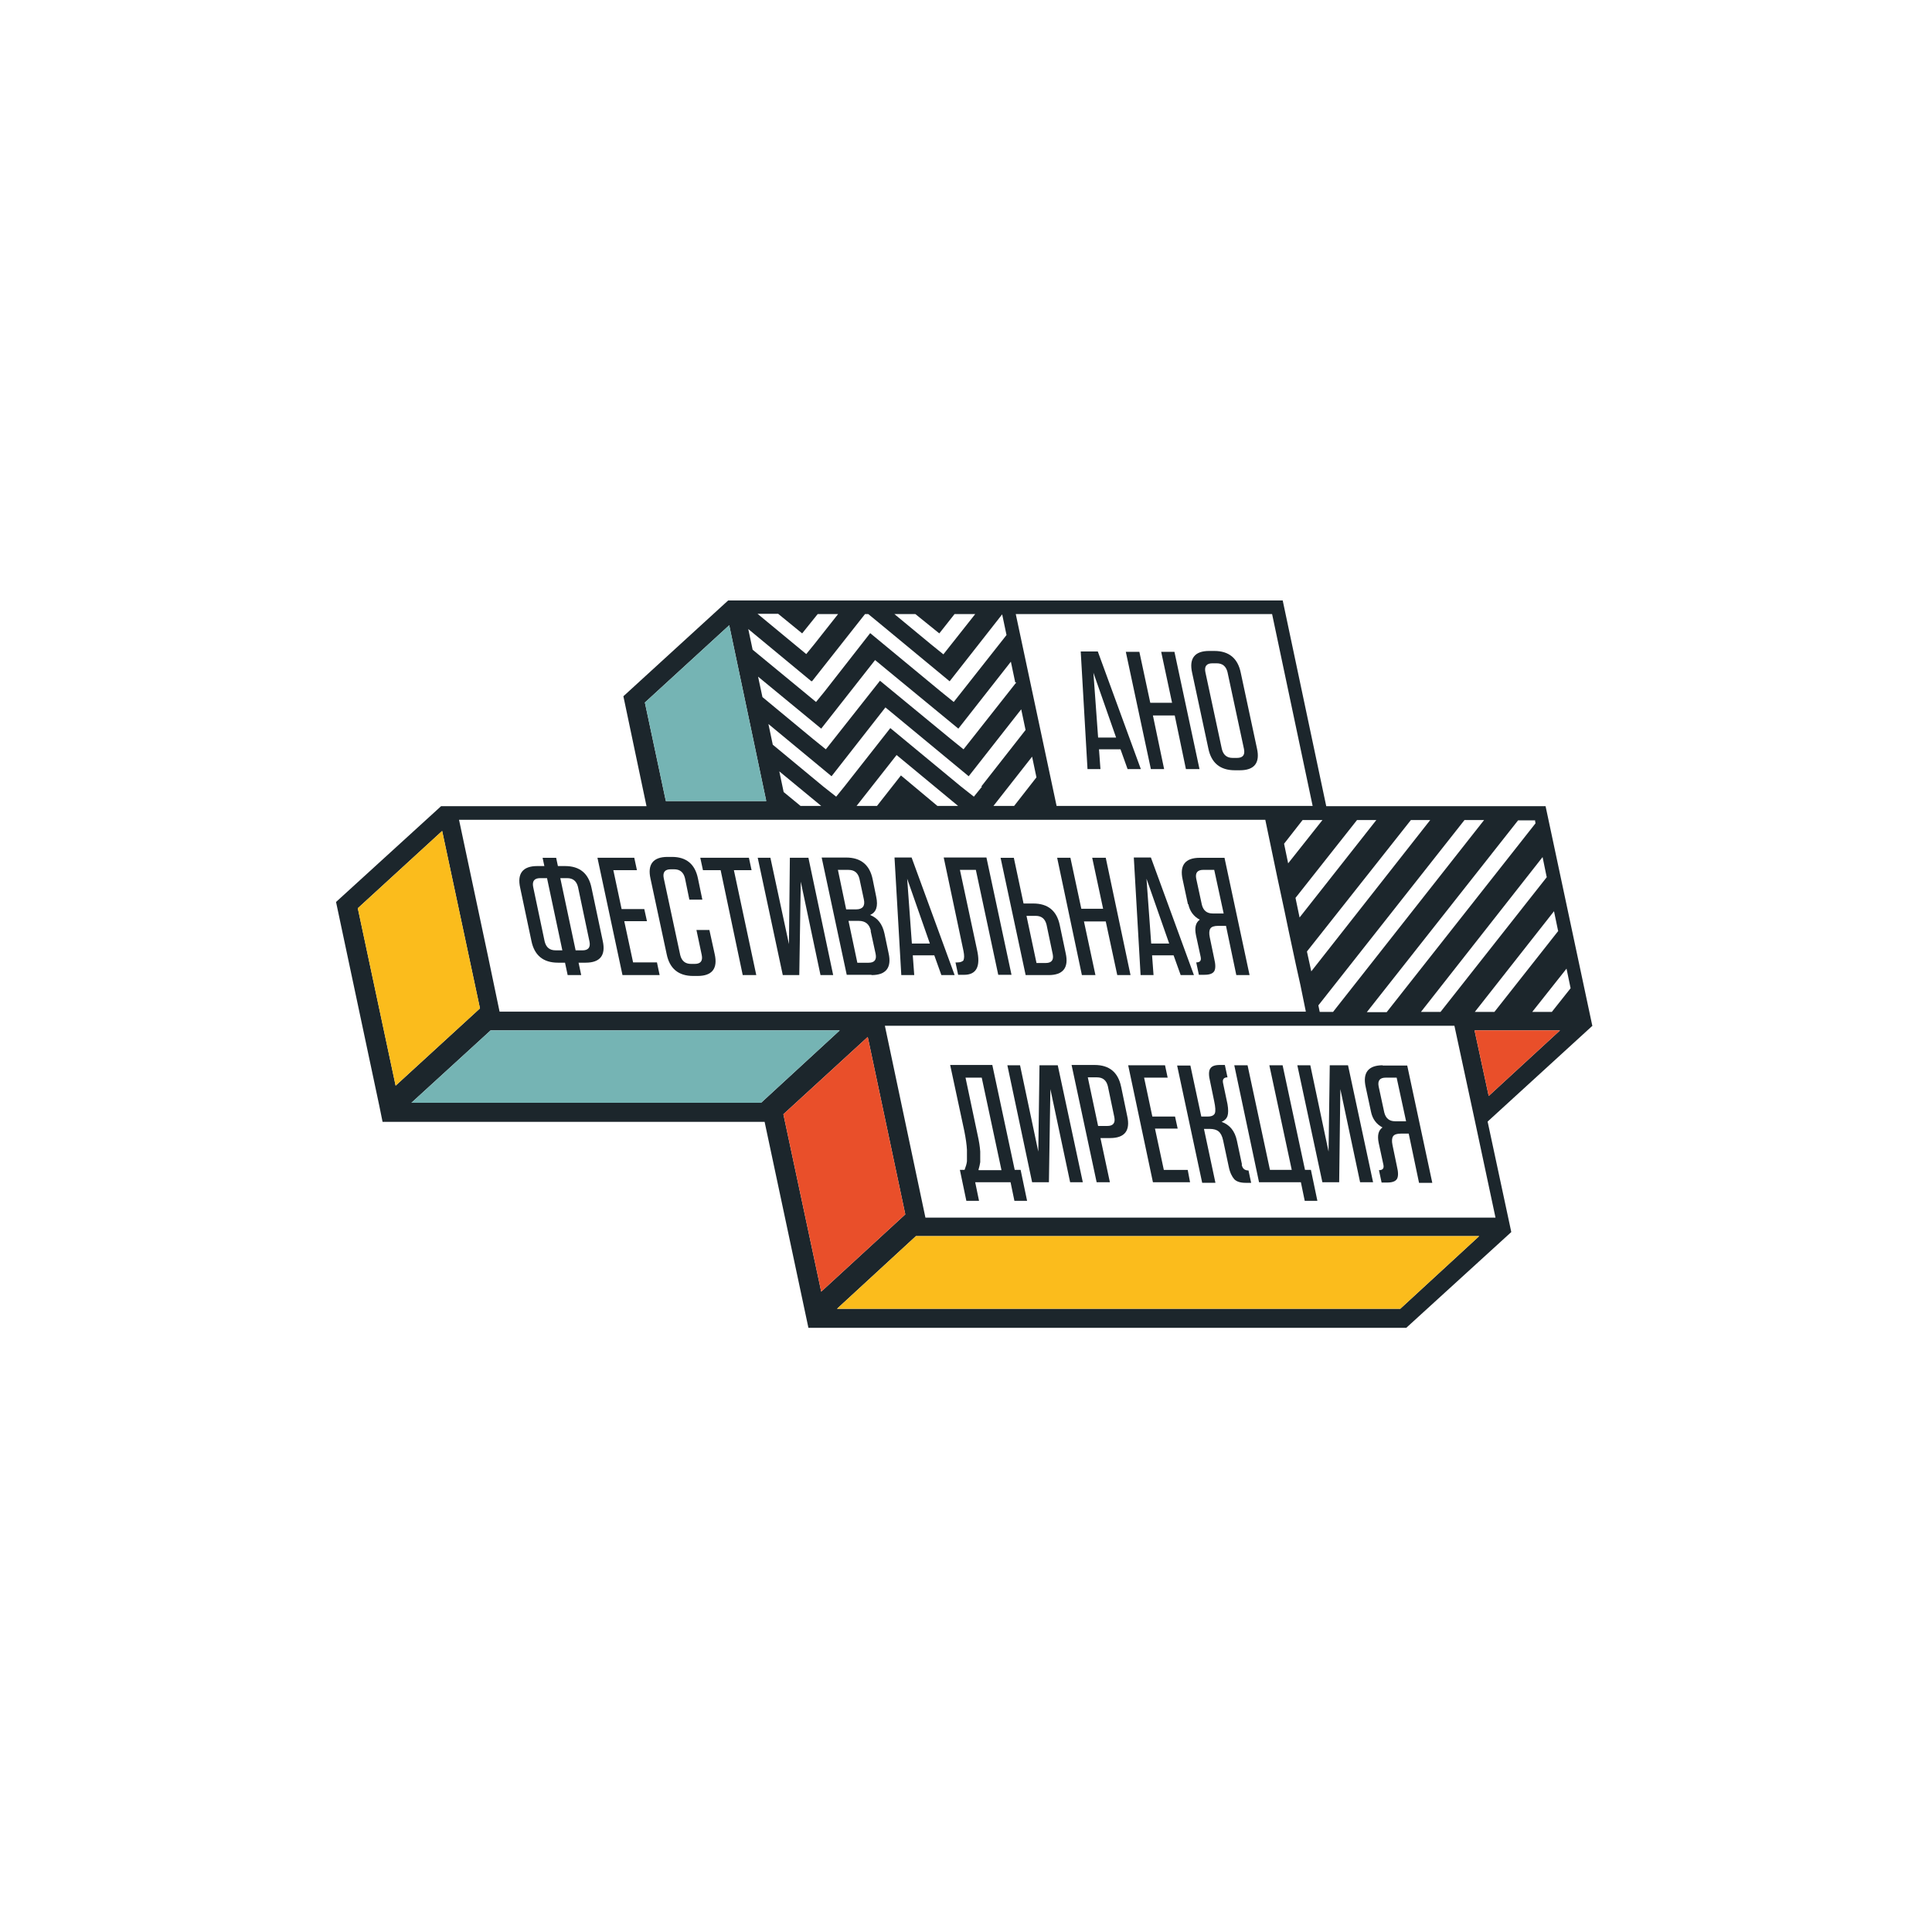 <?xml version="1.0" encoding="utf-8"?>
<!-- Generator: Adobe Illustrator 27.1.1, SVG Export Plug-In . SVG Version: 6.00 Build 0)  -->
<svg version="1.1" id="Слой_1" xmlns="http://www.w3.org/2000/svg" xmlns:xlink="http://www.w3.org/1999/xlink" x="0px" y="0px" viewBox="0 0 71 71" style="enable-background:new 0 0 70.866 70.866;" xml:space="preserve" width="300px" height="300px" preserveAspectRatio="none">
<style type="text/css">
	.st0{fill:#DA2F25;}
	.st1{fill:#FFFFFF;}
	.st2{fill:#1C262C;}
	.st3{fill:#75B4B4;}
	.st4{fill:#FBBC1C;}
	.st5{fill:#E94F2A;}
	.st6{fill-rule:evenodd;clip-rule:evenodd;fill:#2C2B2A;}
	.st7{fill-rule:evenodd;clip-rule:evenodd;fill:#E32125;}
	.st8{fill-rule:evenodd;clip-rule:evenodd;fill:#0B61AA;}
	.st9{fill-rule:evenodd;clip-rule:evenodd;fill:#EBECED;}
	.st10{fill-rule:evenodd;clip-rule:evenodd;fill:#FBCE0E;}
	.st11{fill-rule:evenodd;clip-rule:evenodd;fill:#F28A28;}
	.st12{fill-rule:evenodd;clip-rule:evenodd;fill:#151515;}
	.st13{clip-path:url(#SVGID_00000051381297272271336030000016238035169904255872_);}
	.st14{fill:none;}
	.st15{clip-path:url(#SVGID_00000073712618729664966470000000999002610661001660_);}
	.st16{fill:#151515;}
	.st17{fill-rule:evenodd;clip-rule:evenodd;fill:#333332;}
	.st18{fill:#878988;}
	.st19{clip-path:url(#SVGID_00000058572105100739663970000012113828371405502862_);}
	.st20{clip-path:url(#SVGID_00000078020789393237816620000014290513726524409492_);}
	.st21{clip-path:url(#SVGID_00000114074088131116259570000010121026773871609785_);}
	.st22{clip-path:url(#SVGID_00000096774508192433883800000017822792018964047494_);}
	.st23{fill-rule:evenodd;clip-rule:evenodd;fill:#E67D36;}
	.st24{fill-rule:evenodd;clip-rule:evenodd;fill:#EFEB87;}
	.st25{clip-path:url(#SVGID_00000148620804176149755160000011226786575763708308_);}
	.st26{clip-path:url(#SVGID_00000036251313751549211610000013399339553741656227_);}
	.st27{clip-path:url(#SVGID_00000124884216446005876570000006749111438509652871_);}
	.st28{clip-path:url(#SVGID_00000145754885907184169210000016059702222325478805_);}
	.st29{clip-path:url(#SVGID_00000116213963357222245640000013389423349951297413_);}
	.st30{clip-path:url(#SVGID_00000021798441383020115620000014764017814546273979_);}
	.st31{clip-path:url(#SVGID_00000150098033751339092820000012570875943324026777_);}
	.st32{clip-path:url(#SVGID_00000153676411123500772160000005412592066514156453_);}
	.st33{clip-path:url(#SVGID_00000017474158911271622610000013280493561602927806_);}
	.st34{clip-path:url(#SVGID_00000103261347941768624810000012842918297678089119_);}
	.st35{clip-path:url(#SVGID_00000179629688044200238540000014814730988888786304_);}
	.st36{clip-path:url(#SVGID_00000059999509083619560940000006270359987700785042_);}
	.st37{clip-path:url(#SVGID_00000005983262202875175800000004719063762458678937_);}
	.st38{clip-path:url(#SVGID_00000097470283847402218300000001237371865405485960_);}
	.st39{clip-path:url(#SVGID_00000070801985240841822460000010728391884775926965_);}
	.st40{clip-path:url(#SVGID_00000065758276923023853920000010588039098014513287_);}
	.st41{clip-path:url(#SVGID_00000057847512167948308460000016324649119677367180_);}
	.st42{clip-path:url(#SVGID_00000071522096016357502360000012990669955150837139_);}
	.st43{clip-path:url(#SVGID_00000014630199335172896100000015407202797668853668_);}
	.st44{clip-path:url(#SVGID_00000013168774683914800880000013292221929713258118_);}
	.st45{clip-path:url(#SVGID_00000116197852257699797640000001394753931089003959_);}
	.st46{clip-path:url(#SVGID_00000157284564943361795420000000726391823768388498_);}
	.st47{clip-path:url(#SVGID_00000075163417707082495940000001729165347546446248_);}
	.st48{clip-path:url(#SVGID_00000135663742157155344430000005816716641577161137_);}
	.st49{clip-path:url(#SVGID_00000039121545523520022100000010673218988118134408_);}
	.st50{clip-path:url(#SVGID_00000144300272699191409380000001307716820307755703_);}
	.st51{clip-path:url(#SVGID_00000035491359047899824910000015115822188591614118_);}
	.st52{clip-path:url(#SVGID_00000049182898026452923250000018326003888680377772_);}
	.st53{clip-path:url(#SVGID_00000136389520510137933230000008806993512308274619_);}
	.st54{clip-path:url(#SVGID_00000116217865933105435740000012377988460263247023_);}
	.st55{clip-path:url(#SVGID_00000052106628000476764020000000126937021406924424_);}
	.st56{clip-path:url(#SVGID_00000182514020822602123410000004562397488781765252_);}
	.st57{clip-path:url(#SVGID_00000183965499098877836670000012900298374749421219_);}
	.st58{clip-path:url(#SVGID_00000041259816408720812650000008900397855956990092_);}
	.st59{clip-path:url(#SVGID_00000162330717335210075810000015770356761262295470_);}
	.st60{clip-path:url(#SVGID_00000138536712429984466820000014066375097395282572_);}
	.st61{clip-path:url(#SVGID_00000083782100619288582680000001829883715468006067_);}
	.st62{clip-path:url(#SVGID_00000141446591754432005120000013136005180757759381_);}
	.st63{clip-path:url(#SVGID_00000034074470271771660450000001240278477198811794_);}
	.st64{clip-path:url(#SVGID_00000144303748443950952890000014115895174895747749_);}
	.st65{clip-path:url(#SVGID_00000150086959370935885970000013994340827256533929_);}
	.st66{clip-path:url(#SVGID_00000110439995240656667410000013756754742307600269_);}
	.st67{clip-path:url(#SVGID_00000119087940187015289850000003534003870961726087_);}
	.st68{clip-path:url(#SVGID_00000034066292253038097570000013368579174368050363_);}
	.st69{clip-path:url(#SVGID_00000163784829509376420610000005337105138188449713_);}
	.st70{clip-path:url(#SVGID_00000008138339502236020390000000078486121832259481_);}
	.st71{clip-path:url(#SVGID_00000116916081573721555480000016815785410448412315_);}
	.st72{clip-path:url(#SVGID_00000044893322940145406720000002822093550289369997_);}
	.st73{clip-path:url(#SVGID_00000084512125876942194440000013311047361239998086_);}
	.st74{clip-path:url(#SVGID_00000032639966073323427320000009547955086983313842_);}
	.st75{clip-path:url(#SVGID_00000021828935840240974810000014647614035022705846_);}
	.st76{clip-path:url(#SVGID_00000076569432249111654930000005569553423789819545_);}
	.st77{clip-path:url(#SVGID_00000056402042789840789490000002967671642831112867_);}
	.st78{clip-path:url(#SVGID_00000056420606625195658130000013538490741278601916_);}
	.st79{clip-path:url(#SVGID_00000180353217785929448970000011557764816309482113_);}
	.st80{clip-path:url(#SVGID_00000018953865651828342690000008171127605996102077_);}
	.st81{clip-path:url(#SVGID_00000166635057655996246110000013051110096667372714_);}
	.st82{clip-path:url(#SVGID_00000008827551717870086740000014774825863012864946_);}
	.st83{clip-path:url(#SVGID_00000135657782513115296400000010591809495321098654_);}
	.st84{clip-path:url(#SVGID_00000073722438080981114600000013296713782118833855_);}
	.st85{clip-path:url(#SVGID_00000003086123927998759680000000501043857581839802_);}
	.st86{clip-path:url(#SVGID_00000011728140655010290650000017329685796412073109_);}
	.st87{clip-path:url(#SVGID_00000008842361596261797830000017774121909987171983_);}
	.st88{clip-path:url(#SVGID_00000052068030826755805440000013768094674413175172_);}
	.st89{clip-path:url(#SVGID_00000010309715936949789730000007608687445803706755_);}
	.st90{clip-path:url(#SVGID_00000102511261220339645650000005628890047293486007_);}
	.st91{clip-path:url(#SVGID_00000124125071745735143850000010937450893807457963_);}
	.st92{clip-path:url(#SVGID_00000116950795553836605220000013136258443414206339_);}
	.st93{clip-path:url(#SVGID_00000134226364065502582490000016188847565087630749_);}
	.st94{clip-path:url(#SVGID_00000039843224936012182600000004055602300031664025_);}
	.st95{clip-path:url(#SVGID_00000170976088456568760460000005653994557356163223_);}
	.st96{clip-path:url(#SVGID_00000116918894654453441920000005115498422911142302_);}
	.st97{clip-path:url(#SVGID_00000109732328097358503690000006936623357324260493_);}
	.st98{clip-path:url(#SVGID_00000145054555755593339770000015998078468654226359_);}
	.st99{clip-path:url(#SVGID_00000048494755466816470930000006694024340793165956_);}
	.st100{clip-path:url(#SVGID_00000140000158482244550640000002082185503546091662_);}
	.st101{clip-path:url(#SVGID_00000163060598594262234930000002724008561383026864_);}
	.st102{clip-path:url(#SVGID_00000159439700235190912690000003723905419121094800_);}
	.st103{clip-path:url(#SVGID_00000049929576498432727370000004922778578781513916_);}
	.st104{clip-path:url(#SVGID_00000061472244727125080490000006591813241709204886_);}
	.st105{clip-path:url(#SVGID_00000061458499382214978960000016495596823555743117_);}
	.st106{clip-path:url(#SVGID_00000176735968885581378730000004074729774612351402_);}
	.st107{clip-path:url(#SVGID_00000084494870851676791330000009486930279527586465_);}
	.st108{clip-path:url(#SVGID_00000065042531880229559300000011713965624686315162_);}
	.st109{clip-path:url(#SVGID_00000127019991084325465540000016885685389769610405_);}
	.st110{clip-path:url(#SVGID_00000177473000505684939940000009099494973363871892_);}
	.st111{clip-path:url(#SVGID_00000010996087917812176470000005971738474913831353_);}
	.st112{clip-path:url(#SVGID_00000131347869107873884390000003820761796638063533_);}
	.st113{clip-path:url(#SVGID_00000088132620919378710060000016578443137052390301_);}
	.st114{clip-path:url(#SVGID_00000138571355575427414240000001772159182830985642_);}
	.st115{clip-path:url(#SVGID_00000113345611776026670500000007542315820548736431_);}
	.st116{clip-path:url(#SVGID_00000092426082144364628540000009653268931840580774_);}
	.st117{clip-path:url(#SVGID_00000135687983892365064650000008736586337121271203_);}
	.st118{clip-path:url(#SVGID_00000076603873604500116280000016466390001778346633_);}
	.st119{clip-path:url(#SVGID_00000015314451614993996070000016672222414462249865_);}
	.st120{clip-path:url(#SVGID_00000134213563273526784980000010229067380683026053_);}
	.st121{clip-path:url(#SVGID_00000182522111647647765410000013698296249814697660_);}
	.st122{clip-path:url(#SVGID_00000154401933412586320010000000085490681441488023_);}
	.st123{clip-path:url(#SVGID_00000038381873037880738310000005897864457135771777_);}
	.st124{clip-path:url(#SVGID_00000182489033121973238640000003170976418281755520_);}
	.st125{clip-path:url(#SVGID_00000005966362127588815700000006686324385421775532_);}
	.st126{clip-path:url(#SVGID_00000076565262173497998860000010754179646370974103_);}
	.st127{clip-path:url(#SVGID_00000057831004376541113800000007616238329799309978_);}
	.st128{clip-path:url(#SVGID_00000087388270841222790310000015774855393427153572_);}
	.st129{fill-rule:evenodd;clip-rule:evenodd;fill:#FFFEFD;}
	.st130{clip-path:url(#SVGID_00000132776893168538624960000009725494333809655448_);}
	.st131{clip-path:url(#SVGID_00000139278157354239152410000000880892329308571033_);}
	.st132{clip-path:url(#SVGID_00000026144645533403352960000014148641247605198753_);}
	.st133{clip-path:url(#SVGID_00000110439732412379619580000018092260549412849025_);}
	.st134{clip-path:url(#SVGID_00000055708022658071066200000009297588196181987505_);}
	.st135{clip-path:url(#SVGID_00000054945058693647543980000017276546205525224365_);}
	.st136{clip-path:url(#SVGID_00000073717924020097019130000011263670310114980757_);}
	.st137{clip-path:url(#SVGID_00000182506803715109869870000003429747383535601062_);}
	.st138{clip-path:url(#SVGID_00000079463807039825616780000004570619675337344674_);}
	.st139{clip-path:url(#SVGID_00000115496975638758489680000012395151429882239647_);}
	.st140{clip-path:url(#SVGID_00000173122997822415171570000009099255057977928350_);}
	.st141{clip-path:url(#SVGID_00000060715775727915599610000001244009532207063990_);}
	.st142{clip-path:url(#SVGID_00000182508818572041095980000016777357257987519935_);}
	.st143{clip-path:url(#SVGID_00000115516276210294752910000001053584149744640694_);}
	.st144{clip-path:url(#SVGID_00000016790777501517705540000009141312373210176954_);}
	.st145{clip-path:url(#SVGID_00000102511295177333416980000012178845499509706405_);}
	.st146{clip-path:url(#SVGID_00000065057362392398813950000014597790426203727755_);}
	.st147{clip-path:url(#SVGID_00000031183247583249103980000016573039658405043842_);}
	.st148{clip-path:url(#SVGID_00000094593786466793653210000013415854698839858094_);}
	.st149{clip-path:url(#SVGID_00000173840507515940150000000006648368240834749867_);}
	.st150{clip-path:url(#SVGID_00000173872922267815700490000012082827343225828779_);}
	.st151{clip-path:url(#SVGID_00000094616342651171280430000006359610981521891764_);}
	.st152{clip-path:url(#SVGID_00000075846516785391294270000003494721387284313245_);}
	.st153{clip-path:url(#SVGID_00000077310901420147013010000004619707445817180315_);}
	.st154{clip-path:url(#SVGID_00000033365646967458523550000013250061819743229058_);}
	.st155{clip-path:url(#SVGID_00000122685618255008301740000007333715589528422797_);}
	.st156{clip-path:url(#SVGID_00000010273250420058421110000001991931069284804512_);}
	.st157{clip-path:url(#SVGID_00000127017727368061290240000012607754123058503560_);}
	.st158{clip-path:url(#SVGID_00000128447985844916346940000009278836348480527295_);}
	.st159{clip-path:url(#SVGID_00000121237520255008700350000004866129687681885078_);}
	.st160{clip-path:url(#SVGID_00000047756322544319517940000001704774354530699143_);}
	.st161{clip-path:url(#SVGID_00000020363878332261143670000008370665525550744746_);}
	.st162{clip-path:url(#SVGID_00000061453757043586220310000018436527655827524747_);}
	.st163{clip-path:url(#SVGID_00000062162181146552617490000001772016893888698044_);}
	.st164{clip-path:url(#SVGID_00000114043442255028950080000005183210443012109493_);}
	.st165{clip-path:url(#SVGID_00000059273246984273718660000008693588235211705784_);}
	.st166{clip-path:url(#SVGID_00000051359506111779843190000004564086505917114044_);}
	.st167{clip-path:url(#SVGID_00000105426052035423403770000017825489710111254957_);}
	.st168{clip-path:url(#SVGID_00000126288853122409996200000002746104990916857274_);}
	.st169{clip-path:url(#SVGID_00000121972783696239167420000016575204475142487473_);}
	.st170{clip-path:url(#SVGID_00000014622389108644819040000016411559157930479801_);}
	.st171{clip-path:url(#SVGID_00000153693181848802100230000014877161600024590978_);}
	.st172{clip-path:url(#SVGID_00000145758615165722788990000003352546342960531851_);}
	.st173{clip-path:url(#SVGID_00000127045246253295308720000013953094012574351026_);}
	.st174{clip-path:url(#SVGID_00000080913959677711586010000010972351160744709297_);}
	.st175{clip-path:url(#SVGID_00000063595965635723837890000011018957408830980508_);}
	.st176{clip-path:url(#SVGID_00000117636591107576556610000010346698471451388859_);}
	.st177{clip-path:url(#SVGID_00000119086229535033636350000006642514489285071004_);}
	.st178{clip-path:url(#SVGID_00000124871293107710074660000004873615728515187640_);}
	.st179{clip-path:url(#SVGID_00000025420532548629671050000003128716704574442132_);}
	.st180{clip-path:url(#SVGID_00000044862984310483383940000003629894531489103272_);}
	.st181{clip-path:url(#SVGID_00000042712422651579481040000017663546488304111545_);}
	.st182{clip-path:url(#SVGID_00000040536210905945652220000017827810070012364477_);}
	.st183{clip-path:url(#SVGID_00000108290141722788506900000003088719006965242261_);}
	.st184{clip-path:url(#SVGID_00000036229639416786774900000015415062415907626133_);}
	.st185{clip-path:url(#SVGID_00000070816788159964561850000004680888385463428507_);}
	.st186{clip-path:url(#SVGID_00000078744583738032974350000008285809124943373200_);}
	.st187{clip-path:url(#SVGID_00000018238071128984547420000010465338271240654490_);}
	.st188{clip-path:url(#SVGID_00000058574188655405867840000002638307685890039204_);}
	.st189{clip-path:url(#SVGID_00000159446346434166246570000001434824410207785857_);}
	.st190{clip-path:url(#SVGID_00000020364208429584601820000013898912066890350223_);}
	.st191{clip-path:url(#SVGID_00000111187709133833484180000006032573626750525336_);}
	.st192{clip-path:url(#SVGID_00000129190182502229616530000007216717431769006494_);}
	.st193{clip-path:url(#SVGID_00000082356287571734056630000011599627170164111277_);}
	.st194{clip-path:url(#SVGID_00000139972948124429844980000012070763634727889283_);}
	.st195{clip-path:url(#SVGID_00000155866460671717042230000005002994064687532945_);}
	.st196{clip-path:url(#SVGID_00000067934196857022626900000011464699979231500721_);}
	.st197{clip-path:url(#SVGID_00000023964107911094060420000003717746250937402300_);}
	.st198{clip-path:url(#SVGID_00000170993385581081972890000006845479010578017166_);}
	.st199{clip-path:url(#SVGID_00000127723076882866143920000002134748325066143909_);}
	.st200{clip-path:url(#SVGID_00000107557054925946778130000013613004595174470552_);}
	.st201{clip-path:url(#SVGID_00000183970454405006314830000011004152732410369192_);}
	.st202{clip-path:url(#SVGID_00000095339843363109992210000011182407255679270063_);}
	.st203{clip-path:url(#SVGID_00000021113286003907687750000001027937568366705809_);}
	.st204{clip-path:url(#SVGID_00000050660455538204400070000005015374580079195823_);}
	.st205{clip-path:url(#SVGID_00000183933257605731844490000006979542425592558525_);}
	.st206{clip-path:url(#SVGID_00000098909968629581782500000011287307625286984069_);}
	.st207{clip-path:url(#SVGID_00000145776532311424032390000002276262312246998957_);}
	.st208{clip-path:url(#SVGID_00000003076875882795502160000009811743701927065515_);}
	.st209{clip-path:url(#SVGID_00000170968269182837995760000008181528811522588091_);}
	.st210{clip-path:url(#SVGID_00000157274574900764349290000015887420960558038194_);}
	.st211{clip-path:url(#SVGID_00000009556364884479513280000015797054485138100881_);}
	.st212{clip-path:url(#SVGID_00000069376695401922617800000001467455259654414981_);}
	.st213{clip-path:url(#SVGID_00000035514282837227291860000016305325337169846957_);}
	.st214{clip-path:url(#SVGID_00000032617593074582623420000001799275219241360524_);}
	.st215{clip-path:url(#SVGID_00000044868919868259517640000001557000063121324199_);}
	.st216{clip-path:url(#SVGID_00000066502147642116351660000008382566308833400721_);}
	.st217{clip-path:url(#SVGID_00000051364393456712124310000002137281691117100196_);}
	.st218{clip-path:url(#SVGID_00000067209736957017683770000005069148895185009594_);}
	.st219{clip-path:url(#SVGID_00000052069482284346870690000002408529022306382772_);}
	.st220{clip-path:url(#SVGID_00000133503852962400801490000013834863500427005092_);}
	.st221{clip-path:url(#SVGID_00000161606277596213763460000011538084023278831770_);}
	.st222{clip-path:url(#SVGID_00000065059151536303601470000004556554618861707170_);}
	.st223{clip-path:url(#SVGID_00000158005732922751063960000009849925406682992314_);}
	.st224{clip-path:url(#SVGID_00000028307436838523966300000017229029617931000228_);}
	.st225{clip-path:url(#SVGID_00000147942183609272648670000016850197546716713640_);}
	.st226{clip-path:url(#SVGID_00000176006597417135974960000007897864760802151319_);}
	.st227{clip-path:url(#SVGID_00000155122409138890214150000014078958410135411361_);}
	.st228{clip-path:url(#SVGID_00000092446851601107381030000007938825305213368463_);}
	.st229{clip-path:url(#SVGID_00000155115336444743101890000016667515508919487392_);}
	.st230{clip-path:url(#SVGID_00000093897109088049047530000018243680381926808718_);}
	.st231{clip-path:url(#SVGID_00000059282445518860125650000010920491084978920602_);}
	.st232{clip-path:url(#SVGID_00000117650459934488690710000001783793061398144949_);}
	.st233{clip-path:url(#SVGID_00000081619738153644038030000007107041140129569720_);}
	.st234{clip-path:url(#SVGID_00000061468433566709904320000015684029728199014065_);}
	.st235{clip-path:url(#SVGID_00000056387955463948230050000016043943141578380197_);}
	.st236{clip-path:url(#SVGID_00000177476025831829319500000000371718487534465209_);}
	.st237{clip-path:url(#SVGID_00000083784836193771636680000008015992881476882360_);}
	.st238{clip-path:url(#SVGID_00000044882035477593220300000002485794824313569944_);}
</style>
<g>
	<path class="st2" d="M41.026,27.105h-0.671l-0.173-2.383l0.834,2.383H41.026z
		 M40.441,28.263l-0.054-0.726h0.791l0.26,0.726h0.487l-1.581-4.321h-0.628
		l0.249,4.321H40.441z"/>
	<polygon class="st2" points="42.781,28.264 42.369,26.293 43.171,26.293 43.582,28.264 
		44.081,28.264 43.16,23.954 42.673,23.954 43.073,25.827 42.272,25.827 
		41.871,23.954 41.373,23.954 42.294,28.264 	"/>
	<path class="st2" d="M44.557,24.376h0.152c0.217,0,0.347,0.108,0.401,0.325l0.606,2.827
		c0.043,0.217-0.043,0.325-0.26,0.325h-0.152c-0.217,0-0.347-0.108-0.401-0.325
		l-0.606-2.827C44.254,24.484,44.341,24.376,44.557,24.376z M44.406,27.506
		c0.108,0.531,0.433,0.801,0.975,0.801h0.184c0.531,0,0.747-0.271,0.628-0.801
		l-0.596-2.783c-0.108-0.531-0.433-0.801-0.975-0.801h-0.184
		c-0.531,0-0.747,0.271-0.628,0.801L44.406,27.506z"/>
	<path class="st2" d="M30.782,31.968h0.401c0.217,0,0.347,0.108,0.401,0.325l0.162,0.758
		c0.054,0.238-0.043,0.368-0.282,0.368h-0.368l-0.303-1.451H30.782z
		 M31.995,34.21l0.184,0.845c0.043,0.217-0.043,0.325-0.26,0.325h-0.412
		l-0.325-1.538h0.379c0.238,0,0.39,0.119,0.444,0.368H31.995z M32.028,35.834
		c0.531,0,0.747-0.271,0.628-0.801l-0.152-0.726
		c-0.076-0.347-0.249-0.574-0.531-0.682c0.227-0.097,0.303-0.314,0.227-0.671
		l-0.13-0.639c-0.108-0.531-0.433-0.801-0.975-0.801h-0.899l0.921,4.31h0.91
		V35.834z"/>
	<path class="st2" d="M19.854,32.271H20.103l0.563,2.653H20.417
		c-0.217,0-0.347-0.108-0.401-0.325l-0.422-2.004
		C19.551,32.379,19.638,32.271,19.854,32.271z M20.84,32.271
		c0.217,0,0.347,0.108,0.401,0.325l0.422,2.004
		c0.043,0.217-0.043,0.325-0.26,0.325h-0.249l-0.563-2.653H20.84z M19.529,34.577
		c0.108,0.531,0.433,0.801,0.975,0.801h0.26l0.097,0.455h0.498l-0.097-0.455
		h0.26c0.531,0,0.747-0.271,0.628-0.801l-0.412-1.949
		c-0.108-0.531-0.433-0.801-0.975-0.801h-0.26l-0.065-0.303h-0.498l0.065,0.303
		h-0.26c-0.531,0-0.747,0.271-0.628,0.801L19.529,34.577z"/>
	<polygon class="st2" points="24.241,35.834 24.143,35.368 23.266,35.368 22.941,33.852 
		23.775,33.852 23.677,33.408 22.844,33.408 22.54,31.978 23.407,31.978 
		23.309,31.523 21.956,31.523 22.876,35.834 	"/>
	<path class="st2" d="M24.5,35.065c0.108,0.531,0.433,0.801,0.975,0.801h0.162
		c0.531,0,0.747-0.271,0.628-0.801l-0.195-0.888H25.594l0.195,0.921
		c0.043,0.217-0.043,0.325-0.26,0.325H25.399c-0.217,0-0.347-0.108-0.401-0.325
		l-0.606-2.827c-0.043-0.217,0.043-0.325,0.26-0.325h0.119
		c0.217,0,0.347,0.108,0.401,0.325l0.162,0.791h0.477l-0.162-0.78
		c-0.108-0.531-0.433-0.791-0.953-0.791h-0.162c-0.531,0-0.747,0.271-0.628,0.801
		l0.596,2.783V35.065z"/>
	<polygon class="st2" points="26.483,31.978 27.295,35.834 27.793,35.834 26.97,31.978 
		27.62,31.978 27.522,31.523 25.735,31.523 25.833,31.978 	"/>
	<polygon class="st2" points="29.373,35.834 29.428,32.401 30.153,35.834 30.619,35.834 
		29.709,31.523 29.027,31.523 28.994,34.697 28.312,31.523 27.846,31.523 
		28.767,35.834 	"/>
	<path class="st2" d="M34.183,34.675H33.511l-0.173-2.383l0.834,2.383H34.183z
		 M33.598,35.834l-0.054-0.726h0.791l0.26,0.726h0.487l-1.581-4.321h-0.628
		l0.249,4.321H33.598z"/>
	<path class="st2" d="M35.417,35.282c-0.043,0.054-0.119,0.087-0.238,0.087h-0.065
		l0.097,0.455h0.217c0.455,0,0.617-0.303,0.477-0.921l-0.628-2.935h0.585
		l0.823,3.855h0.487l-0.921-4.31h-1.57l0.726,3.433
		c0.032,0.162,0.032,0.271,0,0.336H35.417z"/>
	<path class="st2" d="M38.059,33.657c0.217,0,0.347,0.108,0.401,0.325l0.227,1.083
		c0.043,0.217-0.043,0.325-0.26,0.325h-0.336l-0.368-1.733H38.059z
		 M38.536,35.834c0.531,0,0.747-0.271,0.628-0.801l-0.217-1.029
		c-0.108-0.531-0.433-0.801-0.975-0.801h-0.357l-0.357-1.679h-0.487l0.921,4.31
		H38.536z"/>
	<polygon class="st2" points="40.257,35.834 39.835,33.863 40.636,33.863 41.059,35.834 
		41.546,35.834 40.636,31.523 40.138,31.523 40.539,33.397 39.738,33.397 
		39.337,31.523 38.85,31.523 39.759,35.834 	"/>
	<path class="st2" d="M42.977,34.675h-0.671l-0.173-2.383l0.834,2.383H42.977z
		 M42.392,35.834l-0.054-0.726h0.791l0.26,0.726h0.487l-1.581-4.321h-0.628
		l0.249,4.321H42.392z"/>
	<path class="st2" d="M44.221,31.967H44.622l0.347,1.603h-0.401
		c-0.217,0-0.347-0.108-0.401-0.325l-0.206-0.953
		C43.918,32.076,44.005,31.967,44.221,31.967z M43.669,33.224
		c0.054,0.26,0.195,0.455,0.422,0.574c-0.152,0.108-0.195,0.292-0.141,0.563
		l0.173,0.801c0.032,0.141-0.022,0.206-0.162,0.206l0.097,0.455h0.206
		c0.184,0,0.303-0.043,0.357-0.13c0.054-0.087,0.054-0.249,0-0.466l-0.162-0.78
		c-0.032-0.152-0.022-0.26,0.022-0.325c0.043-0.065,0.141-0.097,0.282-0.097
		h0.292l0.379,1.809h0.487l-0.921-4.31h-0.91c-0.531,0-0.747,0.271-0.628,0.801
		l0.195,0.91L43.669,33.224z"/>
	<path class="st2" d="M35.958,42.992c0.032-0.108,0.054-0.206,0.065-0.282
		c0-0.087,0-0.217,0-0.39c-0.011-0.173-0.043-0.379-0.097-0.617l-0.444-2.101
		h0.596l0.726,3.401H35.969L35.958,42.992z M37.29,42.992l-0.823-3.855h-1.549
		l0.52,2.426c0.054,0.271,0.087,0.498,0.097,0.693c0,0.195,0,0.336,0,0.422
		c-0.011,0.097-0.043,0.195-0.087,0.314h-0.173l0.238,1.137h0.466l-0.141-0.682
		h1.3l0.141,0.682h0.466l-0.238-1.137H37.29z"/>
	<polygon class="st2" points="38.201,39.148 38.157,42.321 37.486,39.148 37.02,39.148 
		37.93,43.447 38.547,43.447 38.601,40.025 39.327,43.447 39.793,43.447 
		38.872,39.148 	"/>
	<path class="st2" d="M40.691,41.379h-0.336l-0.379-1.787h0.336
		c0.217,0,0.347,0.108,0.401,0.325l0.238,1.137
		C40.994,41.27,40.907,41.379,40.691,41.379z M41.2,39.938
		c-0.108-0.531-0.433-0.801-0.975-0.801H39.38l0.921,4.31h0.487l-0.347-1.624
		h0.357c0.531,0,0.747-0.271,0.628-0.801l-0.227-1.094V39.938z"/>
	<polygon class="st2" points="42.77,42.993 42.445,41.476 43.279,41.476 43.182,41.032 
		42.348,41.032 42.045,39.603 42.911,39.603 42.814,39.148 41.46,39.148 
		42.37,43.447 43.734,43.447 43.648,42.993 	"/>
	<path class="st2" d="M45.64,42.787l-0.184-0.866c-0.076-0.357-0.26-0.585-0.563-0.693
		c0.108-0.043,0.184-0.119,0.217-0.217c0.032-0.097,0.032-0.249,0-0.433
		l-0.162-0.769c-0.032-0.141,0.022-0.217,0.162-0.217l-0.097-0.455H44.828
		c-0.184,0-0.303,0.043-0.357,0.141c-0.054,0.087-0.054,0.249,0,0.466l0.152,0.736
		c0.043,0.206,0.054,0.357,0.022,0.433c-0.032,0.076-0.119,0.119-0.26,0.119
		h-0.238l-0.401-1.874h-0.487l0.921,4.31h0.487l-0.422-1.982h0.206
		c0.152,0,0.26,0.032,0.336,0.097c0.076,0.065,0.13,0.173,0.162,0.325
		l0.206,0.964c0.043,0.217,0.119,0.368,0.206,0.466
		c0.087,0.087,0.227,0.13,0.412,0.13h0.206l-0.097-0.455
		c-0.141,0-0.217-0.065-0.249-0.206L45.64,42.787z"/>
	<polygon class="st2" points="47.958,42.992 47.135,39.148 46.648,39.148 47.471,42.992 
		46.67,42.992 45.847,39.148 45.359,39.148 46.269,43.447 47.807,43.447 
		47.948,44.129 48.413,44.129 48.175,42.992 	"/>
	<polygon class="st2" points="48.868,39.148 48.824,42.321 48.153,39.148 47.676,39.148 
		48.597,43.447 49.214,43.447 49.257,40.025 49.983,43.447 50.46,43.447 
		49.539,39.148 	"/>
	<path class="st2" d="M51.272,41.206c-0.217,0-0.347-0.108-0.401-0.325l-0.206-0.953
		c-0.043-0.217,0.043-0.325,0.26-0.325h0.401l0.347,1.603H51.272z M50.817,39.148
		c-0.531,0-0.747,0.271-0.628,0.801l0.195,0.91
		c0.054,0.26,0.195,0.455,0.422,0.574c-0.152,0.108-0.195,0.292-0.141,0.563
		l0.173,0.801c0.032,0.141-0.022,0.206-0.162,0.206l0.097,0.455h0.206
		c0.184,0,0.303-0.043,0.357-0.13c0.054-0.087,0.054-0.249,0-0.466l-0.162-0.78
		c-0.032-0.152-0.022-0.26,0.022-0.325c0.043-0.065,0.141-0.097,0.282-0.097
		h0.292l0.379,1.809h0.487l-0.921-4.31h-0.91L50.817,39.148z"/>
	<path class="st2" d="M58.519,37.707l-1.72-8.08h-8.06l-1.6-7.56H26.759
		l-3.85,3.52l0.85,4.04h-7.55l-3.86,3.52l1.59,7.49l0.12,0.59h14.04
		l1.61,7.57h21.97l3.86-3.52l-0.87-4.06l3.84-3.51H58.519z
		 M57.259,34.207h0.01l-2.35,2.98h-0.72l2.91-3.7L57.259,34.207z
		 M56.839,32.227h0.01l-3.91,4.96h-0.72l4.47-5.69L56.839,32.227z
		 M56.399,30.147l0.01-0.01l0.02,0.12l-5.47,6.94h-0.73l5.56-7.05H56.399z
		 M54.539,30.137l-5.55,7.05h-0.49l-0.05-0.24l5.37-6.81H54.539z
		 M52.559,30.137l-4.37,5.56l-0.16-0.73l3.82-4.83H52.559z M49.869,30.137
		h0.71l-2.82,3.58l-0.15-0.72L49.869,30.137z M47.339,31.727L47.189,31.007
		l0.68-0.87h0.73L47.339,31.727z M46.749,22.567l1.49,7.05h-9.41l-1.5-7.05
		H46.749z M36.089,28.907l-0.3,0.37l-0.47-0.37l-2.6-2.15l-1.69,2.15
		l-0.3,0.37l-0.47-0.37L28.399,27.367l-0.16-0.76l2.32,1.92l1.98-2.53
		l0.46,0.38l2.6,2.15l1.93-2.46l0.16,0.76l-1.63,2.08H36.089z
		 M35.209,29.617h-0.76l-1.34-1.12l-0.88,1.12h-0.75l1.47-1.87l0.46,0.38
		L35.209,29.617z M30.179,29.617h-0.76l-0.62-0.51l-0.16-0.76L30.179,29.617z
		 M37.929,27.807l0.16,0.76l-0.82,1.05h-0.76L37.929,27.807z M37.309,25.077
		h0.04l-1.64,2.08l-0.3,0.38l-0.47-0.38l-2.6-2.14L30.649,27.157
		l-0.3,0.38l-0.47-0.38l-1.86-1.54l-0.16-0.75l2.32,1.91l1.98-2.52
		l0.46,0.38l2.6,2.14l1.93-2.46L37.309,25.077z M33.639,22.567l0.88,0.71
		l0.56-0.71h0.76l-0.87,1.1l-0.3,0.38l-0.47-0.38l-1.33-1.1H33.639z
		 M28.599,22.557l0.01,0.01l0.87,0.71l0.57-0.71h0.75l-0.86,1.09
		l-0.31,0.38l-0.46-0.38l-1.33-1.1H28.599z M29.819,25.037l0.03-0.01
		l1.94-2.46h0.12l0.39,0.32l2.6,2.15l1.93-2.46l0.16,0.76
		l-1.64,2.08l-0.3,0.38l-0.47-0.38l-2.6-2.15l-1.68,2.15l-0.31,0.38
		l-0.46-0.38l-1.87-1.54l-0.16-0.76L29.819,25.037z M23.699,25.817
		l3.1-2.84l1.36,6.46h-3.69L23.699,25.817z M46.499,30.127l0.29,1.39
		l0.15,0.72l0.27,1.26l0.15,0.72l0.27,1.26l0.16,0.72l0.2,0.98
		H18.359l-0.43-2.06l-1.06-4.99H46.499z M13.149,33.377l3.1-2.84l1.39,6.52
		l-3.1,2.84L13.149,33.377z M27.969,40.527H15.119l2.91-2.66h12.83
		L27.969,40.527z M28.789,40.947l3.1-2.84l1.38,6.52l-3.09,2.84
		L28.789,40.947z M51.459,48.097H30.759l2.9-2.67h20.7L51.459,48.097z
		 M54.959,44.747H34.009l-1.49-7.05h20.93l0.76,3.53L54.959,44.747z
		 M54.709,40.277l-0.52-2.41h3.14L54.709,40.277z M57.029,37.187h-0.72
		l1.26-1.59l0.15,0.72L57.029,37.187z"/>
	<polygon class="st3" points="28.159,29.437 24.469,29.437 23.699,25.817 26.799,22.977 	"/>
	<polygon class="st4" points="17.639,37.057 14.539,39.897 13.149,33.377 16.249,30.537 	"/>
	<polygon class="st3" points="30.859,37.867 27.969,40.527 15.119,40.527 18.029,37.867 	"/>
	<polygon class="st5" points="33.269,44.627 30.179,47.467 28.789,40.947 31.889,38.107 	"/>
	<polygon class="st4" points="54.359,45.427 51.459,48.097 30.759,48.097 33.659,45.427 	"/>
	<polygon class="st5" points="57.329,37.867 54.709,40.277 54.189,37.867 	"/>
</g>
</svg>
